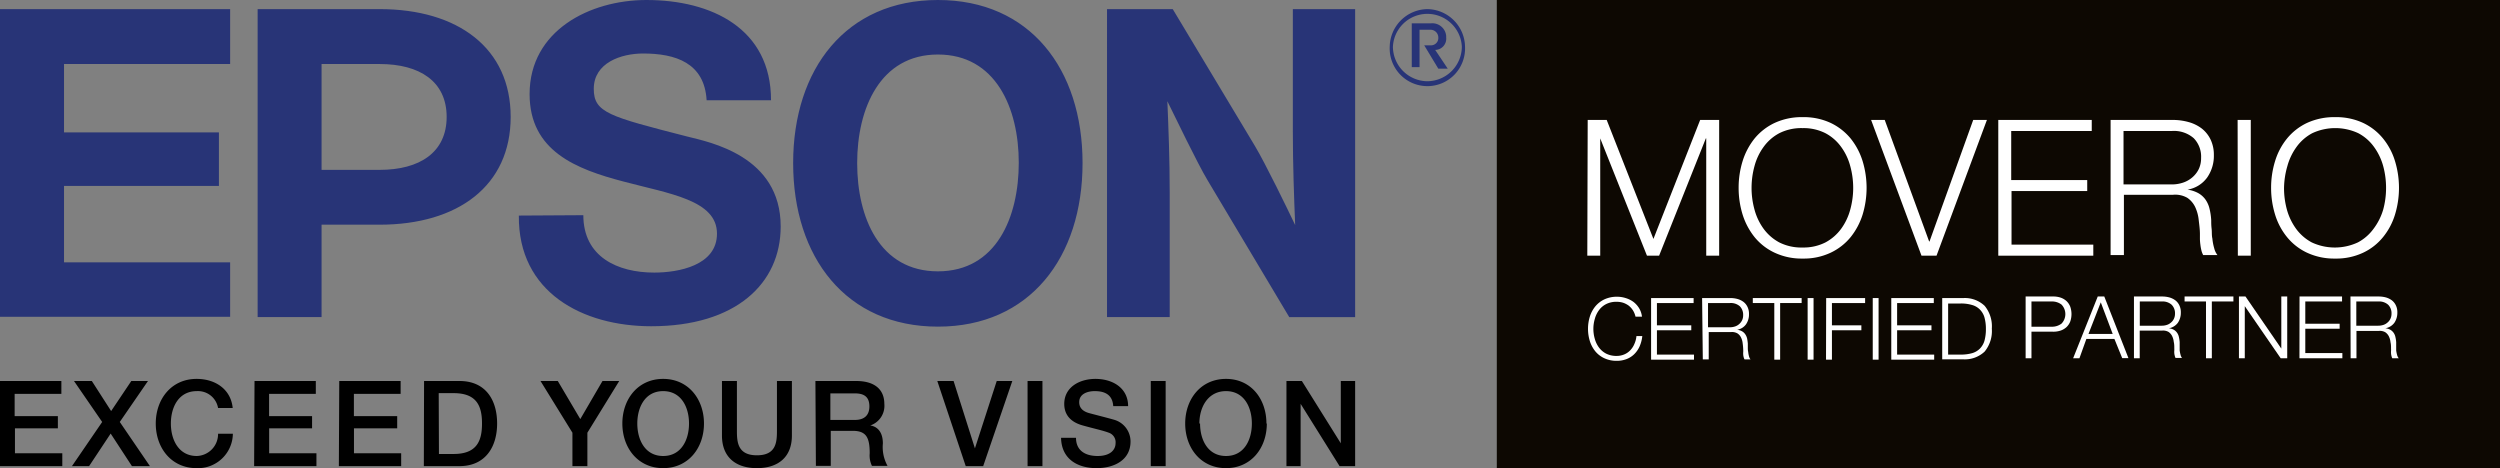 <svg xmlns="http://www.w3.org/2000/svg" viewBox="0 0 321 60.11"><rect x="0" y="0" width="321" height="60.11" fill="#808080" stroke="none"/><defs><style>.cls-1{fill:#283477;}.cls-2{fill:#0d0802;}.cls-3{fill:#fff;}</style></defs><g id="Livello_2" data-name="Livello 2"><g id="Livello_1-2" data-name="Livello 1"><path d="M0,48.92H7.88v1.65h-6v2.86H7.43V55H1.92V58.2H8v1.65H0Zm9.5,0h2.29l2.48,3.86,2.59-3.86H19l-3.62,5.26,3.87,5.67H16.94l-2.73-4.18-2.77,4.18H9.24l3.88-5.67L9.5,48.92ZM28,52.39a2.62,2.62,0,0,0-2.73-2.17c-2.34,0-3.33,2.07-3.33,4.16s1,4.17,3.33,4.17A2.82,2.82,0,0,0,28,55.69H29.9a4.48,4.48,0,0,1-4.66,4.42C22,60.11,20,57.51,20,54.38s2-5.73,5.24-5.73c2.47,0,4.41,1.38,4.64,3.74Zm4.68-3.47h7.87v1.65h-6v2.86h5.52V55H34.56V58.2h6.07v1.65h-8Zm10.88,0h7.88v1.65h-6v2.86H51V55H45.45V58.2h6.06v1.65h-8Zm10.89,0H59c3.37,0,4.83,2.45,4.83,5.46S62.32,59.85,59,59.85H54.42Zm1.91,9.37h1.89c3,0,3.64-1.71,3.64-3.91s-.64-3.9-3.64-3.9H56.33ZM73.5,55.56l-4.1-6.64h2.22l2.89,4.89,2.85-4.89h2.15l-4.09,6.64v4.29H73.5V55.56Zm16.89-1.18c0,3.13-2,5.73-5.24,5.73s-5.24-2.6-5.24-5.73,2-5.73,5.24-5.73S90.39,51.26,90.39,54.38Zm-8.56,0c0,2.1,1,4.17,3.32,4.17s3.32-2.07,3.32-4.17-1-4.16-3.32-4.16S81.83,52.29,81.83,54.38ZM92.7,48.92h1.92v6.37c0,1.47.09,3.17,2.57,3.17s2.57-1.7,2.57-3.17V48.92h1.92v7c0,2.8-1.79,4.19-4.49,4.19s-4.49-1.39-4.49-4.19Zm12,0h5.23c2.39,0,3.62,1.1,3.62,2.95a2.66,2.66,0,0,1-1.81,2.76v0c.66.09,1.62.58,1.62,2.31a5,5,0,0,0,.6,2.88h-2a3.05,3.05,0,0,1-.29-1.61c0-2-.42-2.89-2.18-2.89h-2.82v4.5h-1.91Zm1.92,5h3.14c1.21,0,1.87-.59,1.87-1.74,0-1.4-.9-1.67-1.9-1.67h-3.11v3.41Zm13.82-5h2l2.74,8.65h0l2.8-8.65h2l-3.74,10.93H124l-3.65-10.93Zm11.5,0h1.91V59.85h-1.91Zm6.22,7.29c0,1.68,1.24,2.34,2.77,2.34,1.68,0,2.31-.83,2.31-1.65a1.29,1.29,0,0,0-.9-1.35c-.77-.29-1.77-.49-3.27-.91-1.87-.5-2.42-1.64-2.42-2.77,0-2.19,2-3.22,4-3.22,2.29,0,4.2,1.22,4.2,3.5h-1.91c-.09-1.41-1-1.93-2.37-1.93-.88,0-2,.32-2,1.42,0,.77.52,1.2,1.3,1.41.17.05,2.59.67,3.16.84a2.9,2.9,0,0,1,2.13,2.79c0,2.45-2.18,3.43-4.35,3.43-2.5,0-4.52-1.2-4.57-3.9Zm9.6-7.29h1.91V59.85h-1.91V48.92Zm14.9,5.46c0,3.13-2,5.73-5.24,5.73s-5.24-2.6-5.24-5.73,2-5.73,5.24-5.73S162.61,51.26,162.61,54.38Zm-8.57,0c0,2.1,1,4.17,3.33,4.17s3.32-2.07,3.32-4.17-1-4.16-3.32-4.16S154,52.28,154,54.38Zm11.07-5.46h2l5,8h0v-8H174V59.85h-2l-5-8h0v8h-1.82V48.92Z"></path><path class="cls-1" d="M120.43,0c-11.79,0-18.59,8.84-18.59,20.94s6.8,21,18.59,21S139,33.05,139,20.94,132.22,0,120.43,0Zm0,34.84c-7.48,0-10.37-6.89-10.37-13.9S113,7,120.43,7s10.38,6.9,10.38,13.9S127.92,34.84,120.43,34.84ZM0,1.17H29.55V8.22H8.22V17H28.11v6.87H8.22v9.81H29.55v7H0ZM33.07,40.71h8.22V28.85h7.45c10.07,0,16.83-5,16.83-13.84S58.8,1.17,48.74,1.17H33.08V40.71Zm15.67-18.9H41.29V8.22h7.45c5.17,0,8.61,2.25,8.61,6.79s-3.44,6.8-8.61,6.8ZM150.58,1.17h-8.44V40.71h8.05v-16c0-4.38-.16-8.28-.3-11.71,1,2,3.83,7.93,5.17,10.16l10.48,17.56H174V1.17h-8V16.79c0,4.38.16,8.67.3,12.11-.95-2-3.83-7.93-5.17-10.16ZM74.9,27.63C74.9,33,79.32,35,84,35c3.08,0,8.06-.89,8.06-5,0-4.31-6.1-5.12-12-6.69C74,21.72,68,19.41,68,12.08,68,3.92,75.74,0,83,0c8.33,0,16,3.64,16,12.87H90.73c-.28-4.81-4-6-8.16-6-2.8,0-6.33,1.18-6.33,4.54,0,3.07,2,3.55,12,6.12,2.91.73,12,2.49,12,11.55,0,7.33-5.76,12.81-16.62,12.81-8.83,0-17.11-4.36-17-14.21Z"></path><path class="cls-1" d="M183.27,1.17A4.91,4.91,0,0,0,178.44,6a4.84,4.84,0,1,0,9.67,0A4.91,4.91,0,0,0,183.27,1.17Zm0,9.26A4.46,4.46,0,0,1,178.85,6a4.43,4.43,0,0,1,8.85,0A4.46,4.46,0,0,1,183.27,10.43Z"></path><path class="cls-1" d="M184.28,6.41l1.61,2.41h-1.21l-1.81-3h.81a.94.94,0,0,0,1-1,1,1,0,0,0-1-1h-1.41V8.62h-1V3h2.42a1.79,1.79,0,0,1,2,1.61v.2A1.44,1.44,0,0,1,184.28,6.41Z"></path><rect class="cls-2" x="192.19" width="128.81" height="60.11"></rect><path class="cls-3" d="M203.86,15.4h2.44l6,15.28,6-15.28h2.44V32.83h-1.66V17.77h-.05l-6,15.06h-1.56l-6-15.06h0V32.83h-1.66Z"></path><path class="cls-3" d="M223.24,24.12a11.53,11.53,0,0,1,.51-3.43,8.82,8.82,0,0,1,1.54-2.91,7.44,7.44,0,0,1,2.58-2,8.29,8.29,0,0,1,3.6-.74,8.2,8.2,0,0,1,3.58.74,7.5,7.5,0,0,1,2.57,2,8.82,8.82,0,0,1,1.54,2.91,11.79,11.79,0,0,1,0,6.86,8.87,8.87,0,0,1-1.54,2.9,7.38,7.38,0,0,1-2.57,2,8.06,8.06,0,0,1-3.58.75,8.15,8.15,0,0,1-3.6-.75,7.32,7.32,0,0,1-2.58-2,8.87,8.87,0,0,1-1.54-2.9A11.58,11.58,0,0,1,223.24,24.12Zm1.66,0a10.51,10.51,0,0,0,.38,2.8,7.46,7.46,0,0,0,1.17,2.46,6,6,0,0,0,2,1.74,6.27,6.27,0,0,0,3,.66,6.21,6.21,0,0,0,2.95-.66,6,6,0,0,0,2-1.74,7.46,7.46,0,0,0,1.17-2.46,10.51,10.51,0,0,0,.38-2.8,10.62,10.62,0,0,0-.38-2.8,7.36,7.36,0,0,0-1.17-2.46,5.87,5.87,0,0,0-2-1.75,6.21,6.21,0,0,0-2.95-.66,6.27,6.27,0,0,0-3,.66,5.87,5.87,0,0,0-2,1.75,7.36,7.36,0,0,0-1.17,2.46A10.62,10.62,0,0,0,224.9,24.12Z"></path><path class="cls-3" d="M240.25,15.4H242L247.7,31h.05l5.61-15.6h1.76l-6.47,17.43h-1.93Z"></path><path class="cls-3" d="M256.58,15.4h12v1.42H258.24v6.3H268v1.41h-9.72v6.88h10.5v1.42H256.58Z"></path><path class="cls-3" d="M271,15.4h8a7.5,7.5,0,0,1,2,.27,4.93,4.93,0,0,1,1.69.82,4,4,0,0,1,1.14,1.41,4.51,4.51,0,0,1,.43,2,4.87,4.87,0,0,1-.85,2.88,3.9,3.9,0,0,1-2.54,1.57v0a4,4,0,0,1,1.41.46,2.86,2.86,0,0,1,.92.84,3.41,3.41,0,0,1,.51,1.18,8,8,0,0,1,.21,1.45c0,.3,0,.66.05,1.08s0,.85.1,1.28a6.59,6.59,0,0,0,.23,1.22,2.38,2.38,0,0,0,.42.89h-1.83a2.43,2.43,0,0,1-.23-.6,5.55,5.55,0,0,1-.13-.73,6.32,6.32,0,0,1-.06-.74c0-.25,0-.46,0-.64,0-.6-.09-1.21-.16-1.83a5.13,5.13,0,0,0-.46-1.65,3,3,0,0,0-1-1.16,3.11,3.11,0,0,0-1.84-.39h-6.3v7.74H271Zm1.66,8.28h6.2a4.53,4.53,0,0,0,1.44-.23,3.54,3.54,0,0,0,1.2-.68,3.32,3.32,0,0,0,.82-1.06,3.22,3.22,0,0,0,.3-1.42,3.39,3.39,0,0,0-.94-2.54,3.85,3.85,0,0,0-2.82-.93h-6.2Z"></path><path class="cls-3" d="M287.31,15.4H289V32.83h-1.66Z"></path><path class="cls-3" d="M291.61,24.12a11.53,11.53,0,0,1,.51-3.43,8.46,8.46,0,0,1,1.54-2.91,7.4,7.4,0,0,1,2.57-2,8.36,8.36,0,0,1,3.6-.74,8.22,8.22,0,0,1,3.59.74,7.37,7.37,0,0,1,2.56,2,8.46,8.46,0,0,1,1.54,2.91,11.79,11.79,0,0,1,0,6.86,8.51,8.51,0,0,1-1.54,2.9,7.25,7.25,0,0,1-2.56,2,8.08,8.08,0,0,1-3.59.75,8.21,8.21,0,0,1-3.6-.75,7.29,7.29,0,0,1-2.57-2,8.51,8.51,0,0,1-1.54-2.9A11.58,11.58,0,0,1,291.61,24.12Zm1.66,0a10.5,10.5,0,0,0,.37,2.8,7.68,7.68,0,0,0,1.18,2.46,6,6,0,0,0,2,1.74,7,7,0,0,0,5.94,0,5.92,5.92,0,0,0,2-1.74A7.68,7.68,0,0,0,306,26.92a10.5,10.5,0,0,0,.37-2.8,10.61,10.61,0,0,0-.37-2.8,7.58,7.58,0,0,0-1.18-2.46,5.84,5.84,0,0,0-2-1.75,7,7,0,0,0-5.94,0,5.93,5.93,0,0,0-2,1.75,7.58,7.58,0,0,0-1.18,2.46A10.61,10.61,0,0,0,293.27,24.12Z"></path><path class="cls-3" d="M210,40.66a2.65,2.65,0,0,0-.33-.81,2.48,2.48,0,0,0-.55-.61,2.73,2.73,0,0,0-.72-.37,2.82,2.82,0,0,0-.83-.12,2.86,2.86,0,0,0-1.35.3,2.6,2.6,0,0,0-.92.79,3.31,3.31,0,0,0-.53,1.12,4.51,4.51,0,0,0-.18,1.26,4.6,4.6,0,0,0,.18,1.28,3.35,3.35,0,0,0,.53,1.11,2.71,2.71,0,0,0,.92.79,2.86,2.86,0,0,0,1.35.3,2.47,2.47,0,0,0,1-.2,2.23,2.23,0,0,0,.77-.54,2.62,2.62,0,0,0,.52-.81,3.14,3.14,0,0,0,.26-1h.75a4.41,4.41,0,0,1-.34,1.32,3.3,3.3,0,0,1-.69,1,2.86,2.86,0,0,1-1,.64,3.42,3.42,0,0,1-1.27.22A3.65,3.65,0,0,1,206,46a3.28,3.28,0,0,1-1.17-.9,4,4,0,0,1-.7-1.32,5.4,5.4,0,0,1-.23-1.56,5.33,5.33,0,0,1,.23-1.55,4,4,0,0,1,.7-1.32,3.42,3.42,0,0,1,1.17-.91,3.8,3.8,0,0,1,1.63-.34,3.67,3.67,0,0,1,1.1.17,3.34,3.34,0,0,1,1,.49,3,3,0,0,1,.73.81,2.71,2.71,0,0,1,.37,1.09Z"></path><path class="cls-3" d="M212,38.27h5.46v.64h-4.71v2.86h4.41v.64h-4.41v3.12h4.76v.65H212Z"></path><path class="cls-3" d="M218.55,38.27h3.62a3.48,3.48,0,0,1,.93.12,2.34,2.34,0,0,1,.76.37,1.76,1.76,0,0,1,.52.65,2,2,0,0,1,.19.92,2.22,2.22,0,0,1-.38,1.31,1.74,1.74,0,0,1-1.15.7v0a1.66,1.66,0,0,1,.64.2,1.25,1.25,0,0,1,.41.38,1.65,1.65,0,0,1,.24.54,5.86,5.86,0,0,1,.09.66c0,.13,0,.29,0,.49s0,.38.05.58a3.15,3.15,0,0,0,.1.55,1,1,0,0,0,.2.41H224a1,1,0,0,1-.11-.28,1.61,1.61,0,0,1-.06-.33,2,2,0,0,1,0-.34,2.16,2.16,0,0,0,0-.28,7.74,7.74,0,0,0-.07-.83,2.18,2.18,0,0,0-.21-.75,1.31,1.31,0,0,0-.46-.53,1.4,1.4,0,0,0-.84-.17h-2.85v3.51h-.76Zm.76,3.75h2.81a2,2,0,0,0,.65-.1,1.44,1.44,0,0,0,.54-.31,1.44,1.44,0,0,0,.51-1.13,1.56,1.56,0,0,0-.42-1.15,1.76,1.76,0,0,0-1.28-.42h-2.81Z"></path><path class="cls-3" d="M225.06,38.27h6.27v.64h-2.76v7.27h-.75V38.91h-2.76Z"></path><path class="cls-3" d="M232.1,38.27h.76v7.91h-.76Z"></path><path class="cls-3" d="M234.48,38.27h5v.64h-4.26v2.86H239v.64h-3.78v3.77h-.76Z"></path><path class="cls-3" d="M240.46,38.27h.75v7.91h-.75Z"></path><path class="cls-3" d="M242.84,38.27h5.46v.64h-4.71v2.86H248v.64h-4.41v3.12h4.76v.65h-5.51Z"></path><path class="cls-3" d="M249.38,38.27h2.74a3.69,3.69,0,0,1,2.71,1,4.15,4.15,0,0,1,.92,2.93,4.16,4.16,0,0,1-.92,2.94,3.69,3.69,0,0,1-2.71,1h-2.74Zm.76,7.26h1.6a5.27,5.27,0,0,0,1.47-.18,2.34,2.34,0,0,0,1-.58,2.43,2.43,0,0,0,.59-1,5.58,5.58,0,0,0,.19-1.52,5.5,5.5,0,0,0-.19-1.51,2.37,2.37,0,0,0-.59-1,2.24,2.24,0,0,0-1-.58,4.9,4.9,0,0,0-1.47-.19h-1.6Z"></path><path class="cls-3" d="M260.09,38.07h3.51a2.93,2.93,0,0,1,1,.15,2.11,2.11,0,0,1,.74.44,2,2,0,0,1,.48.72,2.9,2.9,0,0,1,0,1.9,2,2,0,0,1-.48.72,2.11,2.11,0,0,1-.74.44,2.93,2.93,0,0,1-1,.15h-2.76V46h-.75Zm.75,3.88h2.59a2,2,0,0,0,1.27-.4,1.76,1.76,0,0,0,0-2.44,2,2,0,0,0-1.27-.4h-2.59Z"></path><path class="cls-3" d="M269.35,38.07h.84l3.1,7.91h-.8l-1-2.46h-3.6L267,46h-.81Zm-1.19,4.81h3.11l-1.53-4.06Z"></path><path class="cls-3" d="M274,38.07h3.62a3.54,3.54,0,0,1,.93.12,2.34,2.34,0,0,1,.76.37,1.76,1.76,0,0,1,.52.65,2,2,0,0,1,.19.92,2.29,2.29,0,0,1-.38,1.31,1.81,1.81,0,0,1-1.16.71v0a1.66,1.66,0,0,1,.65.2,1.36,1.36,0,0,1,.41.38,1.45,1.45,0,0,1,.23.54,4.17,4.17,0,0,1,.1.66c0,.13,0,.3,0,.49s0,.38,0,.58a4.46,4.46,0,0,0,.11.55,1.12,1.12,0,0,0,.19.41h-.83a1,1,0,0,1-.1-.28,1.61,1.61,0,0,1-.06-.33,1.87,1.87,0,0,1,0-.34,2.16,2.16,0,0,0,0-.28c0-.28,0-.55-.07-.83a2.18,2.18,0,0,0-.21-.75,1.39,1.39,0,0,0-.46-.53,1.42,1.42,0,0,0-.84-.17h-2.86V46H274Zm.75,3.75h2.82a2.05,2.05,0,0,0,.65-.1,1.44,1.44,0,0,0,.54-.31,1.35,1.35,0,0,0,.37-.48,1.47,1.47,0,0,0,.14-.64,1.54,1.54,0,0,0-.43-1.16,1.74,1.74,0,0,0-1.27-.42h-2.82Z"></path><path class="cls-3" d="M280.5,38.07h6.27v.64H284V46h-.75V38.71H280.5Z"></path><path class="cls-3" d="M287.48,38.07h.84l4.6,6.69h0V38.07h.76V46h-.84l-4.61-6.69h0V46h-.75Z"></path><path class="cls-3" d="M295.26,38.07h5.46v.64H296v2.86h4.41v.64H296v3.12h4.76V46h-5.51Z"></path><path class="cls-3" d="M301.8,38.07h3.62a3.54,3.54,0,0,1,.93.12,2.34,2.34,0,0,1,.76.37,1.76,1.76,0,0,1,.52.65,2,2,0,0,1,.19.92,2.29,2.29,0,0,1-.38,1.31,1.81,1.81,0,0,1-1.16.71v0a1.66,1.66,0,0,1,.65.2,1.36,1.36,0,0,1,.41.38,1.45,1.45,0,0,1,.23.54,4.17,4.17,0,0,1,.1.66c0,.13,0,.3,0,.49s0,.38,0,.58a4.46,4.46,0,0,0,.11.55A1.12,1.12,0,0,0,308,46h-.83a1,1,0,0,1-.1-.28,1.61,1.61,0,0,1-.06-.33,1.87,1.87,0,0,1,0-.34,2.16,2.16,0,0,0,0-.28c0-.28,0-.55-.07-.83a2.18,2.18,0,0,0-.21-.75,1.39,1.39,0,0,0-.46-.53,1.42,1.42,0,0,0-.84-.17h-2.86V46h-.75Zm.75,3.75h2.82a2.05,2.05,0,0,0,.65-.1,1.44,1.44,0,0,0,.54-.31,1.35,1.35,0,0,0,.37-.48,1.47,1.47,0,0,0,.14-.64,1.54,1.54,0,0,0-.43-1.16,1.74,1.74,0,0,0-1.27-.42h-2.82Z"></path></g></g></svg>